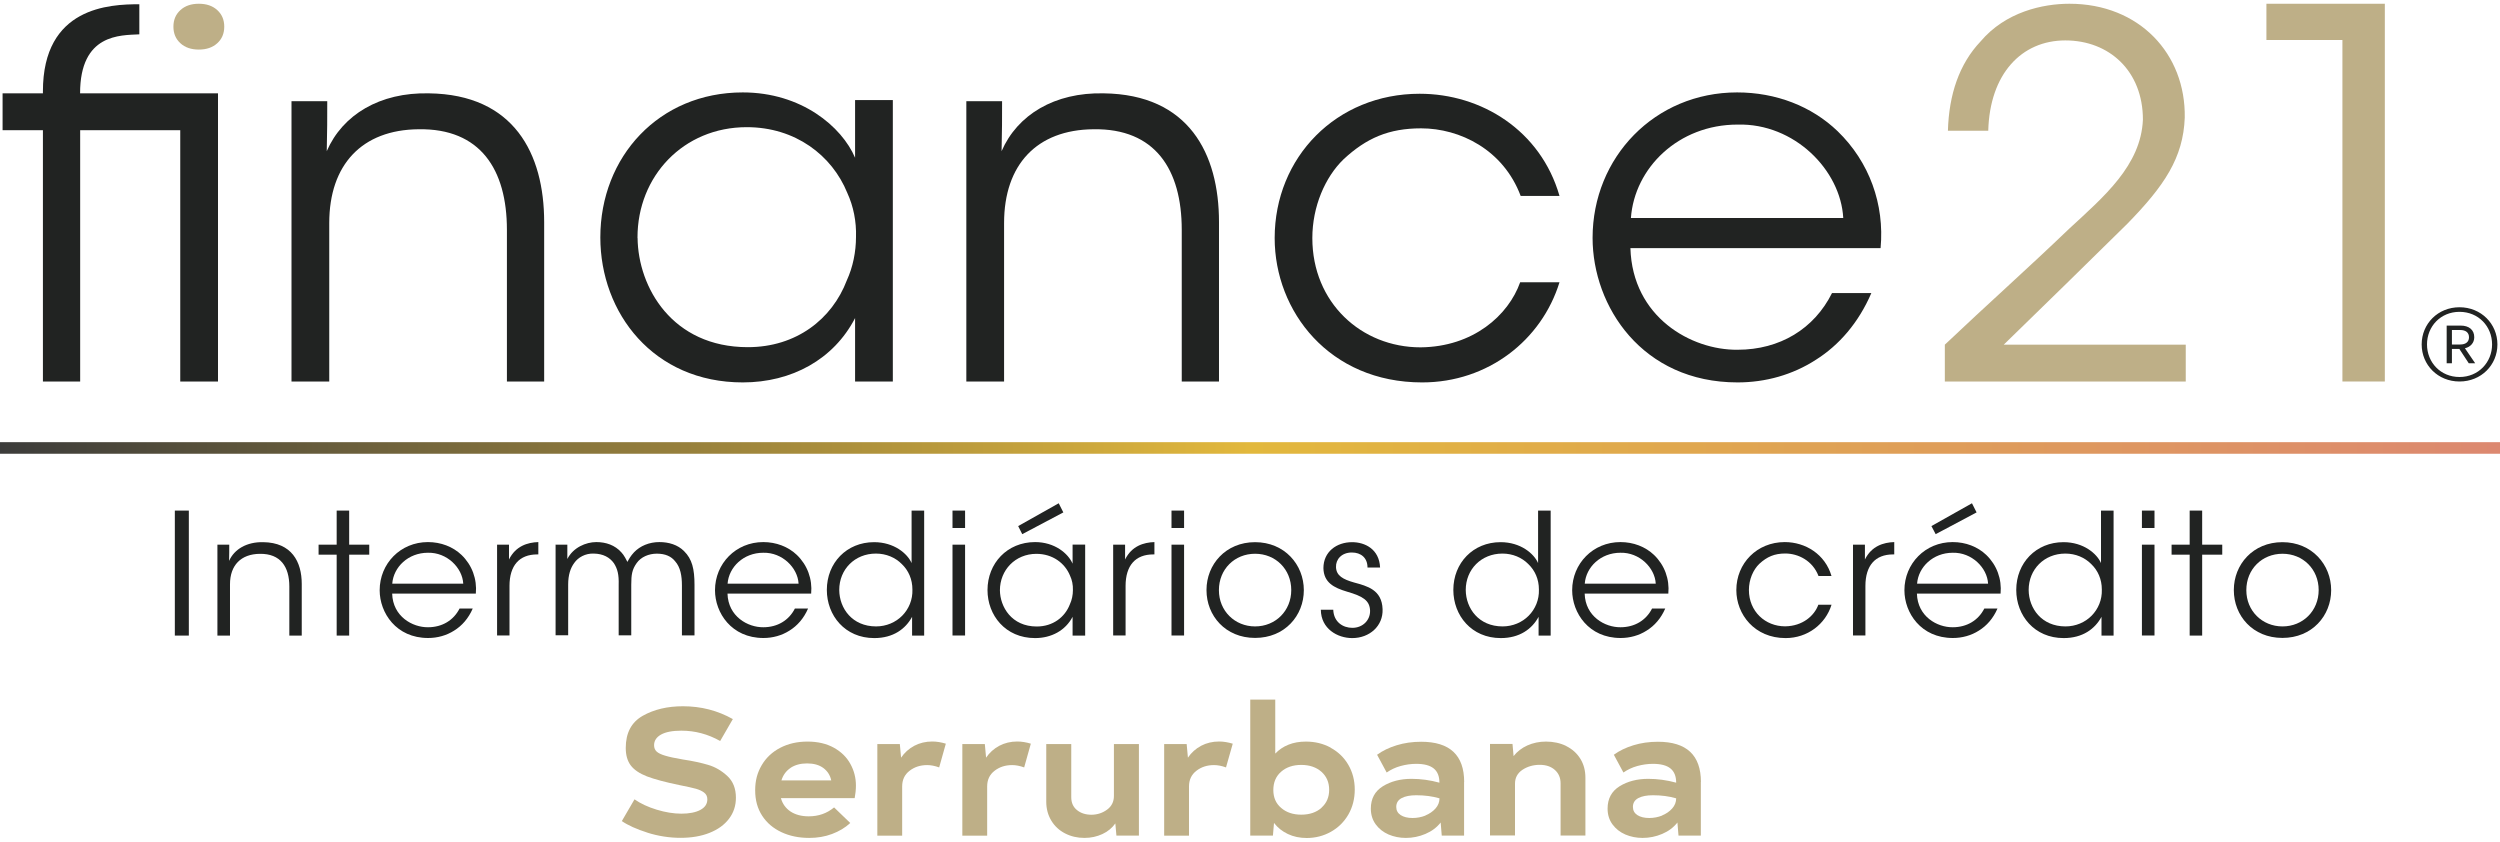 <svg xmlns="http://www.w3.org/2000/svg" xmlns:xlink="http://www.w3.org/1999/xlink" id="Camada_1" viewBox="0 0 300 101"><defs><style>      .st0 {        fill: url(#Gradiente_sem_nome_9);      }      .st1 {        fill: #212322;      }      .st2 {        fill: #beaf87;      }    </style><linearGradient id="Gradiente_sem_nome_9" data-name="Gradiente sem nome 9" x1="0" y1="53.75" x2="300" y2="53.75" gradientUnits="userSpaceOnUse"><stop offset="0" stop-color="#3c3c3b"></stop><stop offset=".5" stop-color="#e2b83d"></stop><stop offset="1" stop-color="#dc8870"></stop></linearGradient></defs><path class="st2" d="M21.65,1.21c.56-.51,1.29-.76,2.21-.76s1.65.25,2.21.76c.56.51.84,1.17.84,1.99s-.28,1.48-.84,1.99c-.56.51-1.3.76-2.21.76s-1.66-.25-2.21-.76c-.56-.51-.84-1.17-.84-1.99s.28-1.48.84-1.99"></path><path class="st1" d="M9.62,15.62v30.16h-4.47V15.62H.31v-4.42h4.84v-.22C5.14.81,13.17.51,16.72.51v3.61c-2.27.12-7.11-.09-7.11,7.08h16.55v34.58h-4.53V15.62h-12.01Z"></path><path class="st1" d="M34.98,12.14h4.29c0,1.88,0,3.75-.06,6,1.9-4.38,6.37-7.07,12.25-6.94,10.23.13,13.84,7.25,13.84,15.45v19.13h-4.47v-18.2c0-7.25-3.19-12.19-10.6-12.07-6.8.06-10.72,4.25-10.72,11.26v19.01h-4.53V12.14Z"></path><path class="st1" d="M107.14,45.78h-4.53v-7.61c-2.57,4.96-7.6,7.72-13.48,7.72-10.72,0-17.09-8.33-17.09-17.4,0-9.68,7.04-17.4,17.09-17.4,7.04,0,11.88,4.1,13.48,7.84v-6.92h4.53v33.77ZM76.51,28.55c.06,5.94,4.16,13.11,13.23,13.11,5.82,0,10.11-3.37,11.88-8.02.73-1.59,1.1-3.43,1.1-5.21.06-1.84-.31-3.68-1.04-5.27-1.84-4.53-6.25-7.9-12.07-7.9-7.6,0-13.11,5.88-13.11,13.23v.06Z"></path><path class="st1" d="M115.96,12.14h4.29c0,1.88,0,3.75-.06,6,1.9-4.38,6.37-7.07,12.25-6.94,10.23.13,13.84,7.25,13.84,15.45v19.13h-4.47v-18.2c0-7.25-3.19-12.19-10.6-12.07-6.8.06-10.72,4.25-10.72,11.26v19.01h-4.53V12.14Z"></path><path class="st1" d="M187.14,33.87c-2.14,6.95-8.58,12.02-16.48,12.02-11.15,0-17.7-8.54-17.7-17.32,0-9.7,7.41-17.32,17.4-17.32,7.41,0,14.52,4.39,16.78,12.26h-4.66c-2.08-5.55-7.29-8.11-11.95-8.11-3.86,0-6.56,1.16-9.31,3.72-2.21,2.14-3.74,5.67-3.74,9.45,0,7.75,5.88,13.11,12.99,13.11,6.31-.06,10.54-3.84,11.95-7.81h4.72Z"></path><path class="st1" d="M195.65,29.78c.24,8.27,7.29,12.25,12.86,12.19,5.08,0,9.19-2.51,11.33-6.8h4.72c-1.53,3.55-3.86,6.25-6.68,8.02-2.76,1.78-6,2.7-9.37,2.7-11.46,0-17.4-9.13-17.4-17.34,0-9.68,7.47-17.46,17.34-17.46,4.66,0,8.94,1.65,12.07,4.66,3.8,3.68,5.64,8.76,5.15,14.03h-30.02ZM221.19,26.16c-.31-5.76-5.88-11.39-12.68-11.21-7.11,0-12.37,5.21-12.8,11.21h25.48Z"></path><path class="st2" d="M233.38,41.36c5.02-4.76,9.99-9.18,14.95-13.94,4.17-3.85,8.58-7.58,8.82-13.06,0-5.84-4.04-9.51-9.31-9.51s-9.07,4.03-9.25,10.84h-4.84c.12-4.33,1.35-8.01,3.92-10.72,3-3.55,7.47-4.52,10.66-4.52,8.39,0,13.97,6.02,13.84,13.67-.18,4.82-2.45,8.19-6.92,12.76-4.96,4.88-9.77,9.6-14.8,14.48h21.84v4.42h-28.91v-4.42Z"></path><polygon class="st2" points="281.09 4.8 271.97 4.8 271.97 .45 286.18 .45 286.18 45.78 281.09 45.78 281.09 4.8"></polygon><path class="st1" d="M290.6,41.33c0-2.48,1.95-4.46,4.54-4.46s4.55,1.99,4.55,4.46-1.95,4.45-4.55,4.45-4.54-1.99-4.54-4.45M299.05,41.33c0-2.16-1.63-3.91-3.91-3.91s-3.9,1.76-3.9,3.91,1.62,3.91,3.9,3.91,3.91-1.77,3.91-3.91M295.13,41.87h-.9v1.72h-.63v-4.52h1.67c1.01,0,1.64.51,1.64,1.4,0,.68-.46,1.17-1.12,1.32l1.23,1.8h-.77l-1.13-1.72ZM294.23,39.6v1.74h.99c.68,0,1.06-.32,1.06-.87s-.38-.87-1.06-.87h-.99Z"></path><rect class="st1" x="20.98" y="61.27" width="1.68" height="15"></rect><path class="st1" d="M26.08,65.36h1.43c0,.61,0,1.22-.02,1.95.63-1.42,2.13-2.29,4.09-2.25,3.42.04,4.63,2.35,4.63,5.01v6.2h-1.49v-5.9c0-2.35-1.06-3.95-3.54-3.91-2.27.02-3.58,1.38-3.58,3.65v6.16h-1.51v-10.9Z"></path><polygon class="st1" points="40.4 66.56 38.23 66.56 38.23 65.36 40.4 65.36 40.4 61.27 41.9 61.27 41.9 65.36 44.31 65.36 44.31 66.56 41.9 66.56 41.9 76.27 40.4 76.27 40.4 66.56"></polygon><path class="st1" d="M47.06,71.24c.08,2.74,2.44,4.05,4.3,4.03,1.7,0,3.07-.83,3.79-2.25h1.58c-.51,1.18-1.29,2.07-2.23,2.65-.92.59-2.01.89-3.13.89-3.83,0-5.81-3.02-5.81-5.73,0-3.2,2.5-5.78,5.79-5.78,1.55,0,2.99.55,4.03,1.54,1.27,1.22,1.88,2.9,1.72,4.64h-10.03ZM55.59,70.04c-.1-1.91-1.96-3.77-4.24-3.71-2.37,0-4.13,1.72-4.28,3.71h8.51Z"></path><path class="st1" d="M59.65,65.36h1.43v1.78c.8-1.62,2.23-2.05,3.52-2.09v1.48h-.14c-2.13,0-3.32,1.32-3.32,3.79v5.94h-1.49v-10.9Z"></path><path class="st1" d="M66.65,65.36h1.43v1.72c.7-1.38,2.23-2.03,3.48-2.03,1.15,0,2.23.36,3.01,1.24.29.28.66,1.01.72,1.14.16-.3.39-.73.8-1.16.72-.75,1.8-1.22,3.03-1.22,1.13,0,2.21.32,2.97,1.09.96.95,1.25,2.13,1.25,4.05v6.06h-1.51v-6c0-1.15-.18-2.19-.82-2.9-.45-.57-1.15-.91-2.19-.91-.96,0-1.9.39-2.42,1.13-.55.77-.65,1.38-.65,2.61v6.06h-1.51v-6.06c.04-1.22-.14-1.92-.57-2.59-.51-.71-1.29-1.14-2.42-1.16-1.02-.04-1.88.47-2.33,1.11-.47.63-.74,1.46-.74,2.61v6.08h-1.51v-10.9Z"></path><path class="st1" d="M87.3,71.24c.08,2.74,2.44,4.05,4.3,4.03,1.7,0,3.07-.83,3.79-2.25h1.58c-.51,1.18-1.29,2.07-2.23,2.65-.92.59-2.01.89-3.13.89-3.83,0-5.81-3.02-5.81-5.73,0-3.2,2.5-5.78,5.79-5.78,1.55,0,2.99.55,4.03,1.54,1.27,1.22,1.88,2.9,1.72,4.64h-10.03ZM95.83,70.04c-.1-1.91-1.96-3.77-4.24-3.71-2.37,0-4.13,1.72-4.28,3.71h8.51Z"></path><path class="st1" d="M110.9,76.27h-1.45v-2.25c-.78,1.44-2.25,2.55-4.54,2.55-3.52,0-5.69-2.72-5.69-5.78,0-3.24,2.37-5.73,5.67-5.73,2.41,0,4.01,1.38,4.5,2.51v-6.3h1.51v15ZM100.71,70.81c.02,2.19,1.55,4.36,4.42,4.36,1.23,0,2.35-.49,3.13-1.28.8-.81,1.27-1.92,1.23-3.14,0-1.24-.47-2.29-1.27-3.06-.78-.79-1.88-1.26-3.11-1.26-2.54,0-4.4,1.9-4.4,4.36v.02Z"></path><path class="st1" d="M114.3,61.27h1.51v2.09h-1.51v-2.09ZM114.3,65.36h1.51v10.9h-1.51v-10.9Z"></path><path class="st1" d="M130.22,76.27h-1.51v-2.25c-.86,1.64-2.54,2.55-4.5,2.55-3.58,0-5.71-2.76-5.71-5.76,0-3.2,2.35-5.76,5.71-5.76,2.35,0,3.97,1.36,4.5,2.59v-2.29h1.51v10.9ZM119.99,70.84c.02,1.97,1.39,4.34,4.42,4.34,1.94,0,3.38-1.12,3.97-2.65.25-.53.37-1.14.37-1.72.02-.61-.1-1.22-.35-1.74-.61-1.5-2.09-2.61-4.03-2.61-2.54,0-4.38,1.95-4.38,4.38v.02ZM127.05,60.4l.55,1.09-4.93,2.61-.49-.97,4.87-2.74Z"></path><path class="st1" d="M133.58,65.36h1.43v1.78c.8-1.62,2.23-2.05,3.52-2.09v1.48h-.14c-2.13,0-3.32,1.32-3.32,3.79v5.94h-1.49v-10.9Z"></path><path class="st1" d="M140.58,61.27h1.51v2.09h-1.51v-2.09ZM140.58,65.36h1.51v10.9h-1.51v-10.9Z"></path><path class="st1" d="M144.78,70.79c0-3.04,2.29-5.73,5.83-5.73s5.85,2.7,5.85,5.76-2.29,5.73-5.85,5.73-5.83-2.67-5.83-5.73v-.02ZM146.27,70.83c0,2.47,1.9,4.34,4.34,4.34s4.34-1.86,4.34-4.36-1.88-4.36-4.34-4.36-4.34,1.86-4.34,4.36v.02Z"></path><path class="st1" d="M164.1,68.1c0-1.16-.78-1.8-1.88-1.8-1.21,0-1.94.81-1.9,1.76.04,1.03.84,1.46,2.17,1.84,1.58.43,3.34.87,3.42,3.2.08,2.01-1.56,3.47-3.64,3.47-1.78,0-3.75-1.12-3.77-3.4h1.49c.06,1.5,1.19,2.17,2.29,2.17,1.27,0,2.15-.93,2.13-2.05-.04-1.24-.86-1.74-2.76-2.29-1.58-.47-2.8-1.09-2.84-2.82,0-1.97,1.58-3.12,3.44-3.12,1.54,0,3.26.83,3.36,3.04h-1.49Z"></path><path class="st1" d="M186.08,76.27h-1.45v-2.25c-.78,1.44-2.25,2.55-4.54,2.55-3.52,0-5.69-2.72-5.69-5.78,0-3.24,2.37-5.73,5.67-5.73,2.41,0,4.01,1.38,4.5,2.51v-6.3h1.51v15ZM175.89,70.81c.02,2.19,1.55,4.36,4.42,4.36,1.23,0,2.35-.49,3.13-1.28.8-.81,1.27-1.92,1.23-3.14,0-1.24-.47-2.29-1.27-3.06-.78-.79-1.88-1.26-3.11-1.26-2.54,0-4.4,1.9-4.4,4.36v.02Z"></path><path class="st1" d="M190.16,71.24c.08,2.74,2.44,4.05,4.3,4.03,1.7,0,3.07-.83,3.79-2.25h1.58c-.51,1.18-1.29,2.07-2.23,2.65-.92.59-2.01.89-3.13.89-3.83,0-5.81-3.02-5.81-5.73,0-3.2,2.5-5.78,5.79-5.78,1.55,0,2.99.55,4.03,1.54,1.27,1.22,1.88,2.9,1.72,4.64h-10.03ZM198.69,70.04c-.1-1.91-1.96-3.77-4.24-3.71-2.37,0-4.13,1.72-4.28,3.71h8.51Z"></path><path class="st1" d="M219.78,72.58c-.72,2.31-2.87,3.99-5.51,3.99-3.72,0-5.91-2.84-5.91-5.76,0-3.22,2.48-5.76,5.81-5.76,2.48,0,4.85,1.46,5.61,4.07h-1.56c-.7-1.84-2.44-2.7-3.99-2.7-1.29,0-2.19.39-3.11,1.24-.74.71-1.25,1.88-1.25,3.14,0,2.57,1.96,4.36,4.34,4.36,2.11-.02,3.52-1.28,3.99-2.59h1.58Z"></path><path class="st1" d="M222.36,65.36h1.43v1.78c.8-1.62,2.23-2.05,3.52-2.09v1.48h-.14c-2.13,0-3.32,1.32-3.32,3.79v5.94h-1.49v-10.9Z"></path><path class="st1" d="M230.03,71.24c.08,2.74,2.43,4.05,4.3,4.03,1.7,0,3.07-.83,3.79-2.25h1.58c-.51,1.18-1.29,2.07-2.23,2.65-.92.59-2.01.89-3.13.89-3.83,0-5.81-3.02-5.81-5.73,0-3.2,2.5-5.78,5.79-5.78,1.56,0,2.99.55,4.03,1.54,1.27,1.22,1.88,2.9,1.72,4.64h-10.03ZM238.57,70.04c-.1-1.91-1.96-3.77-4.24-3.71-2.37,0-4.13,1.72-4.28,3.71h8.51ZM236.64,60.4l.55,1.09-4.91,2.61-.51-.97,4.87-2.74Z"></path><path class="st1" d="M253.63,76.27h-1.45v-2.25c-.78,1.44-2.25,2.55-4.54,2.55-3.52,0-5.69-2.72-5.69-5.78,0-3.24,2.37-5.73,5.67-5.73,2.41,0,4.01,1.38,4.5,2.51v-6.3h1.51v15ZM243.44,70.81c.02,2.19,1.55,4.36,4.42,4.36,1.23,0,2.35-.49,3.13-1.28.8-.81,1.27-1.92,1.23-3.14,0-1.24-.47-2.29-1.27-3.06-.78-.79-1.88-1.26-3.11-1.26-2.54,0-4.4,1.9-4.4,4.36v.02Z"></path><path class="st1" d="M257.03,61.27h1.51v2.09h-1.51v-2.09ZM257.03,65.36h1.51v10.9h-1.51v-10.9Z"></path><polygon class="st1" points="262.76 66.56 260.59 66.56 260.59 65.36 262.76 65.36 262.76 61.27 264.26 61.27 264.26 65.36 266.67 65.36 266.67 66.56 264.26 66.56 264.26 76.27 262.76 76.27 262.76 66.56"></polygon><path class="st1" d="M268.06,70.79c0-3.04,2.29-5.73,5.83-5.73s5.85,2.7,5.85,5.76-2.29,5.73-5.85,5.73-5.83-2.67-5.83-5.73v-.02ZM269.56,70.83c0,2.47,1.9,4.34,4.34,4.34s4.34-1.86,4.34-4.36-1.88-4.36-4.34-4.36-4.34,1.86-4.34,4.36v.02Z"></path><g><path class="st2" d="M77.7,99.92c-1.31-.42-2.34-.88-3.08-1.39l1.52-2.61c.73.51,1.61.92,2.66,1.24,1.05.32,2.04.48,2.97.48s1.71-.15,2.27-.45c.56-.3.84-.72.84-1.27,0-.35-.13-.62-.4-.82-.27-.2-.59-.34-.97-.45s-1.04-.25-1.98-.44c-1.7-.35-2.99-.7-3.89-1.04-.9-.35-1.55-.79-1.95-1.32-.4-.53-.6-1.23-.6-2.1,0-1.8.68-3.08,2.03-3.85,1.36-.77,2.97-1.15,4.84-1.15,2.16,0,4.15.51,5.98,1.54l-1.52,2.63c-1.47-.83-3.02-1.24-4.66-1.24-1.07,0-1.89.16-2.44.47-.55.31-.83.74-.83,1.27,0,.32.1.57.3.76.2.19.55.36,1.03.5.49.15,1.2.3,2.14.46,1.15.17,2.15.39,3,.64.86.25,1.63.7,2.32,1.34.69.64,1.03,1.51,1.03,2.61,0,.96-.28,1.8-.83,2.52-.55.73-1.33,1.29-2.33,1.69-1,.4-2.16.6-3.48.6s-2.7-.21-4.01-.63Z"></path><path class="st2" d="M94.86,97.38c.58.38,1.31.58,2.18.58,1.19,0,2.2-.36,3.05-1.07l1.94,1.87c-.61.57-1.34,1-2.19,1.32s-1.76.47-2.73.47c-1.25,0-2.36-.23-3.34-.69s-1.75-1.11-2.31-1.97c-.56-.86-.84-1.87-.84-3.05s.26-2.12.78-3.01c.52-.89,1.26-1.59,2.22-2.09.96-.5,2.05-.75,3.28-.75s2.29.25,3.17.74c.88.49,1.54,1.14,1.98,1.95.44.8.66,1.66.66,2.58,0,.22-.01.47-.04.76-.03.29-.07.54-.11.76h-8.85c.19.68.57,1.21,1.15,1.6ZM94.88,92.14c-.54.36-.91.86-1.11,1.51h5.98c-.13-.62-.45-1.12-.95-1.49s-1.15-.55-1.95-.55-1.44.18-1.98.53Z"></path><path class="st2" d="M113.5,89.24l-.8,2.85c-.52-.19-1-.28-1.44-.28-.83,0-1.53.23-2.12.69-.59.46-.88,1.08-.88,1.88v5.9h-2.98v-10.99h2.7l.15,1.63c.41-.61.94-1.08,1.59-1.43.65-.34,1.37-.51,2.15-.51.52,0,1.07.09,1.63.26Z"></path><path class="st2" d="M123.7,89.24l-.8,2.85c-.52-.19-1-.28-1.44-.28-.83,0-1.53.23-2.12.69-.59.46-.88,1.08-.88,1.88v5.9h-2.98v-10.99h2.7l.15,1.63c.41-.61.94-1.08,1.59-1.43.65-.34,1.37-.51,2.15-.51.52,0,1.07.09,1.63.26Z"></path><path class="st2" d="M136.67,89.28v10.99h-2.7l-.13-1.46c-.39.55-.91.98-1.56,1.28-.65.3-1.36.46-2.14.46-.86,0-1.63-.18-2.33-.54-.7-.36-1.25-.87-1.65-1.53s-.61-1.42-.61-2.27v-6.92h3v6.37c0,.67.23,1.19.7,1.56.46.37,1.04.55,1.74.55.71-.01,1.33-.22,1.87-.62.54-.4.81-.95.81-1.64v-6.22h3Z"></path><path class="st2" d="M147.93,89.24l-.81,2.85c-.52-.19-1-.28-1.44-.28-.83,0-1.53.23-2.12.69-.59.46-.88,1.08-.88,1.88v5.9h-2.98v-10.99h2.7l.15,1.63c.41-.61.94-1.08,1.59-1.43.65-.34,1.37-.51,2.15-.51.52,0,1.07.09,1.63.26Z"></path><path class="st2" d="M159.68,89.73c.9.49,1.61,1.17,2.12,2.05s.77,1.87.77,2.97-.26,2.12-.77,3c-.51.88-1.21,1.57-2.1,2.07-.88.49-1.85.74-2.89.74-.84,0-1.6-.16-2.27-.48-.67-.32-1.23-.76-1.66-1.33l-.13,1.52h-2.72v-16.32h3v6.48c.44-.46.96-.82,1.59-1.07.62-.25,1.32-.37,2.09-.37,1.09,0,2.08.24,2.98.73ZM158.58,96.92c.62-.55.92-1.27.92-2.15s-.31-1.6-.92-2.15c-.62-.55-1.43-.83-2.43-.83s-1.81.28-2.43.83c-.62.55-.92,1.28-.92,2.18s.31,1.62.94,2.15c.62.54,1.43.81,2.42.81s1.81-.28,2.43-.83Z"></path><path class="st2" d="M175.69,93.83v6.44h-2.68l-.13-1.57c-.46.59-1.07,1.05-1.83,1.37-.75.32-1.54.48-2.35.48-.74,0-1.43-.14-2.07-.41-.64-.28-1.15-.68-1.54-1.21-.39-.53-.59-1.16-.59-1.9,0-1.19.48-2.08,1.44-2.68.96-.59,2.1-.89,3.44-.89,1.1,0,2.22.15,3.35.46,0-.77-.23-1.34-.69-1.71s-1.16-.55-2.1-.55c-.62,0-1.25.09-1.87.26s-1.18.44-1.67.78l-1.15-2.13c.65-.48,1.44-.86,2.35-1.14s1.89-.42,2.94-.42c3.44,0,5.16,1.61,5.16,4.83ZM171.04,97.86c.49-.2.9-.48,1.22-.84s.48-.77.48-1.22c-.86-.25-1.78-.37-2.78-.37-.74,0-1.33.11-1.76.34s-.65.58-.65,1.06c0,.42.18.75.53.98.36.23.83.35,1.43.35.54,0,1.05-.1,1.54-.29Z"></path><path class="st2" d="M187.95,89.53c.72.36,1.28.86,1.69,1.52s.61,1.42.61,2.29v6.92h-2.98v-6.26c0-.67-.23-1.2-.69-1.61s-1.06-.61-1.82-.61-1.47.2-2.07.6c-.59.4-.89.95-.89,1.66v6.22h-3v-10.99h2.7l.13,1.46c.44-.55.99-.98,1.66-1.28.67-.3,1.42-.46,2.23-.46.9,0,1.71.18,2.43.53Z"></path><path class="st2" d="M204.1,93.83v6.44h-2.68l-.13-1.57c-.46.59-1.07,1.05-1.83,1.37-.75.32-1.54.48-2.35.48-.74,0-1.43-.14-2.07-.41-.64-.28-1.15-.68-1.54-1.21-.39-.53-.59-1.16-.59-1.9,0-1.19.48-2.08,1.44-2.68.96-.59,2.1-.89,3.44-.89,1.1,0,2.22.15,3.35.46,0-.77-.23-1.34-.69-1.71s-1.16-.55-2.1-.55c-.62,0-1.25.09-1.87.26s-1.18.44-1.67.78l-1.15-2.13c.65-.48,1.44-.86,2.35-1.14s1.89-.42,2.94-.42c3.44,0,5.16,1.61,5.16,4.83ZM199.44,97.86c.49-.2.9-.48,1.22-.84s.48-.77.48-1.22c-.86-.25-1.78-.37-2.78-.37-.74,0-1.33.11-1.76.34s-.65.58-.65,1.06c0,.42.18.75.53.98.36.23.83.35,1.43.35.54,0,1.05-.1,1.54-.29Z"></path></g><rect class="st0" y="53.06" width="300" height="1.39"></rect></svg>
